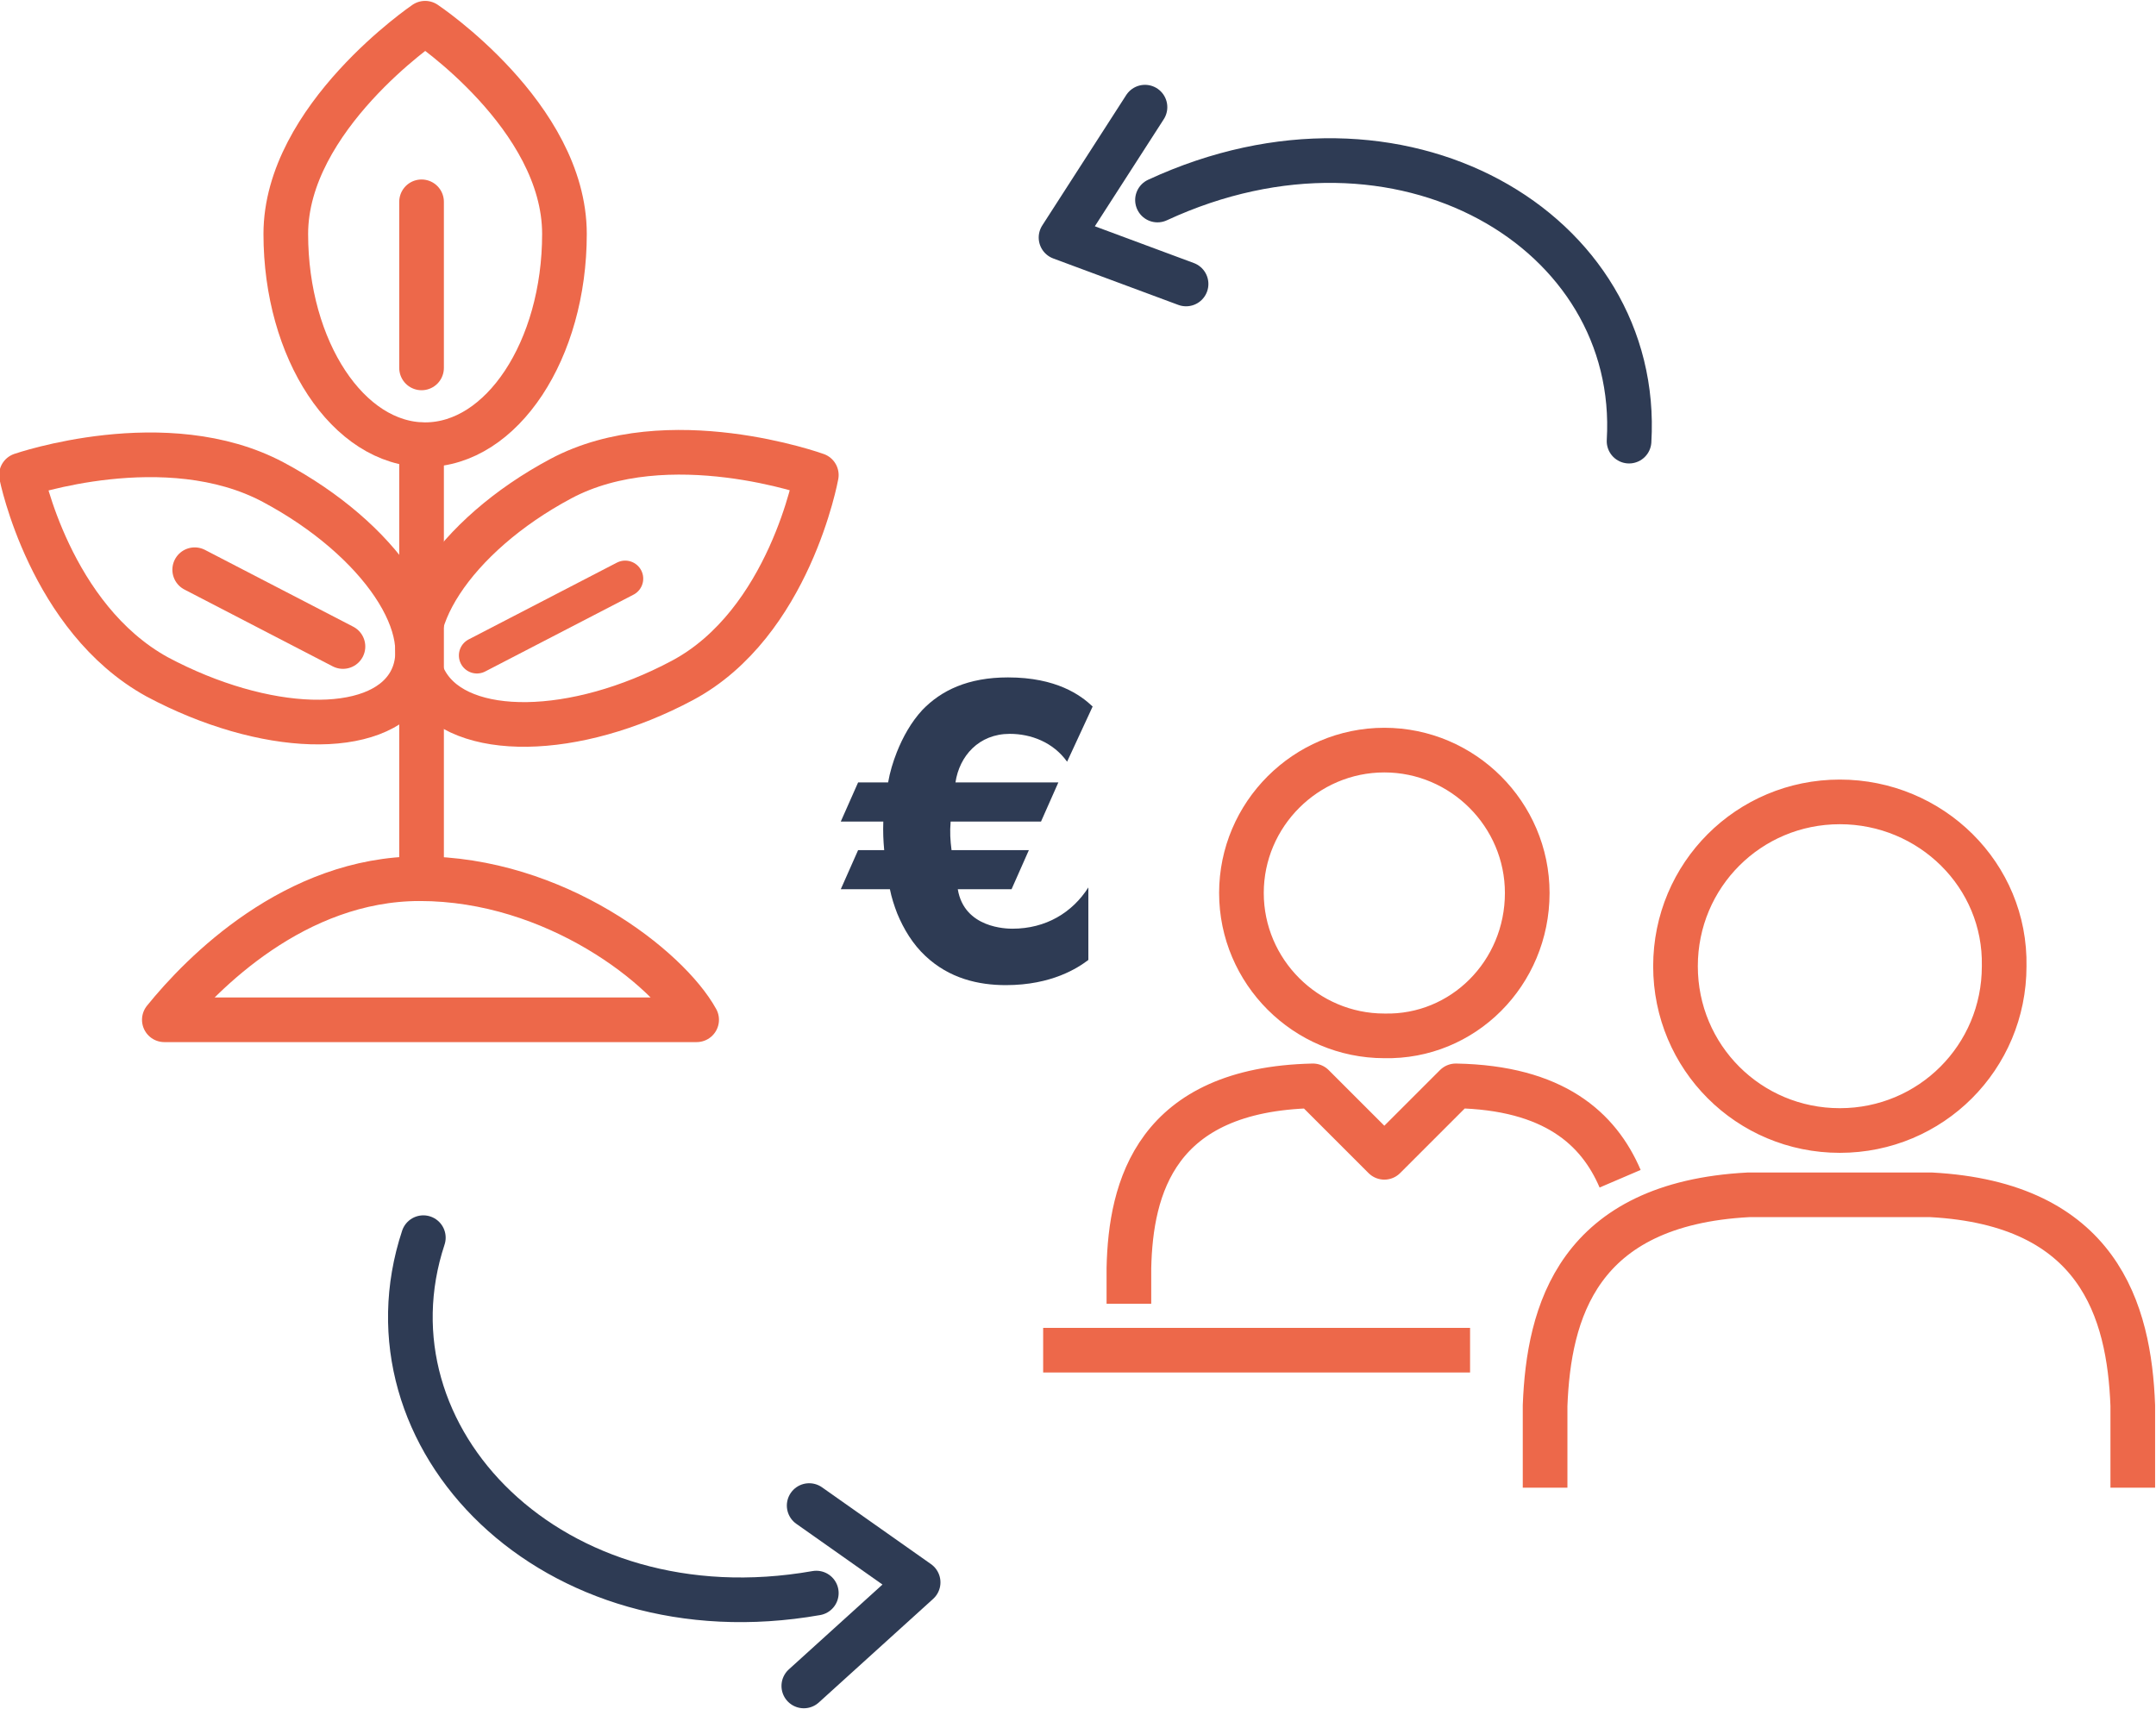 <?xml version="1.0" encoding="UTF-8"?><svg id="Livello_1" xmlns="http://www.w3.org/2000/svg" viewBox="0 0 120.7 95.7"><path d="m23.7,69.3c-3.7,11.2,7.2,22.5,22,19.9" style="fill:none; stroke:#2e3b54; stroke-linecap:round; stroke-linejoin:round; stroke-width:2.5px;"/><polyline points="45 94.4 51.4 88.6 45.3 84.3" style="fill:none; stroke:#2e3b54; stroke-linecap:round; stroke-linejoin:round; stroke-width:2.5px;"/><path d="m91.2,24.7c.7-11.8-12.8-19.8-26.4-13.5" style="fill:none; stroke:#2e3b54; stroke-linecap:round; stroke-linejoin:round; stroke-width:2.5px;"/><polyline points="64.1 6 59.4 13.3 66.4 15.9" style="fill:none; stroke:#2e3b54; stroke-linecap:round; stroke-linejoin:round; stroke-width:2.5px;"/><line x1="23.6" y1="49.2" x2="23.6" y2="24.9" style="fill:none; stroke:#ed684a; stroke-linecap:round; stroke-linejoin:round; stroke-width:2.5px;"/><path d="m31.6,13.1c0,6.5-3.5,11.8-7.8,11.8s-7.8-5.3-7.8-11.8S23.8,1.3,23.8,1.3c0,0,7.8,5.2,7.8,11.8Z" style="fill:none; stroke:#ed684a; stroke-linecap:round; stroke-linejoin:round; stroke-width:2.5px;"/><path d="m38.2,38.1c-6,3.2-12.4,3.3-14.3.2s1.5-8.3,7.5-11.5,14.3-.2,14.3-.2c0,0-1.5,8.3-7.5,11.5Z" style="fill:none; stroke:#ed684a; stroke-linecap:round; stroke-linejoin:round; stroke-width:2.5px;"/><path d="m8.8,37.9c6,3.2,12.3,3.4,14.1.4,1.8-3-1.6-8.1-7.6-11.3s-14.1-.4-14.1-.4c0,0,1.6,8,7.6,11.3Z" style="fill:none; stroke:#ed684a; stroke-linecap:round; stroke-linejoin:round; stroke-width:2.5px;"/><line x1="23.6" y1="20.6" x2="23.6" y2="11.3" style="fill:none; stroke:#ed684a; stroke-linecap:round; stroke-linejoin:round; stroke-width:2.5px;"/><line x1="26.7" y1="36.7" x2="35" y2="32.4" style="fill:none; stroke:#ed684a; stroke-linecap:round; stroke-linejoin:round; stroke-width:2.02px;"/><line x1="19.2" y1="36.2" x2="10.9" y2="31.9" style="fill:none; stroke:#ed684a; stroke-linecap:round; stroke-linejoin:round; stroke-width:2.5px;"/><path d="m9.2,57.1c2.1-2.6,7.3-7.9,14.3-7.9,7.6,0,13.9,5,15.5,7.9H9.2Z" style="fill:none; stroke:#ed684a; stroke-linecap:round; stroke-linejoin:round; stroke-width:2.5px;"/><g style="fill:none; isolation:isolate;"><path d="m59.74,42.65c-.78-1.09-2.02-1.56-3.21-1.56-1.73,0-2.82,1.24-3.04,2.72h5.76l-.97,2.19h-5.06c-.05.61-.02,1.04.05,1.6h4.33l-.97,2.19h-3.01c.36,2.19,2.75,2.21,3.06,2.21,1.87,0,3.35-.9,4.25-2.31v4.06c-.58.44-2.04,1.41-4.62,1.41-1.53,0-3.16-.37-4.5-1.63-.71-.66-1.22-1.51-1.58-2.38-.17-.44-.32-.9-.41-1.36h-2.75l.97-2.19h1.46c-.05-.56-.07-1-.05-1.6h-2.38l.97-2.19h1.68c.1-.58.27-1.14.49-1.7.34-.85.8-1.68,1.43-2.36,1.05-1.09,2.55-1.82,4.79-1.82,2.72,0,4.08,1,4.74,1.63l-1.43,3.09Z" style="fill:#2e3b54;"/></g><path d="m103,44.9c-5.1,0-9.2,4.1-9.2,9.2s4.1,9.2,9.2,9.2,9.2-4.1,9.2-9.2c.1-5.1-4.1-9.2-9.2-9.2Zm16.4,38.4v-4.6c-.2-5.3-1.9-11.3-11.3-11.8h-10.2c-9.6.5-11.2,6.6-11.4,11.8v4.6m4.2-17.3c-1.2-2.8-3.7-5.1-9.2-5.2l-4,4-4-4c-8.8.2-10.2,5.7-10.3,10.2v2m22.3-23c0-4.4-3.6-8-8-8s-8,3.6-8,8,3.6,8,8,8c4.4.1,8-3.5,8-8Zm-3.2,25.6h-23.9" style="fill:none; stroke:#ed684a; stroke-linejoin:round; stroke-width:2.5px;"/></svg>